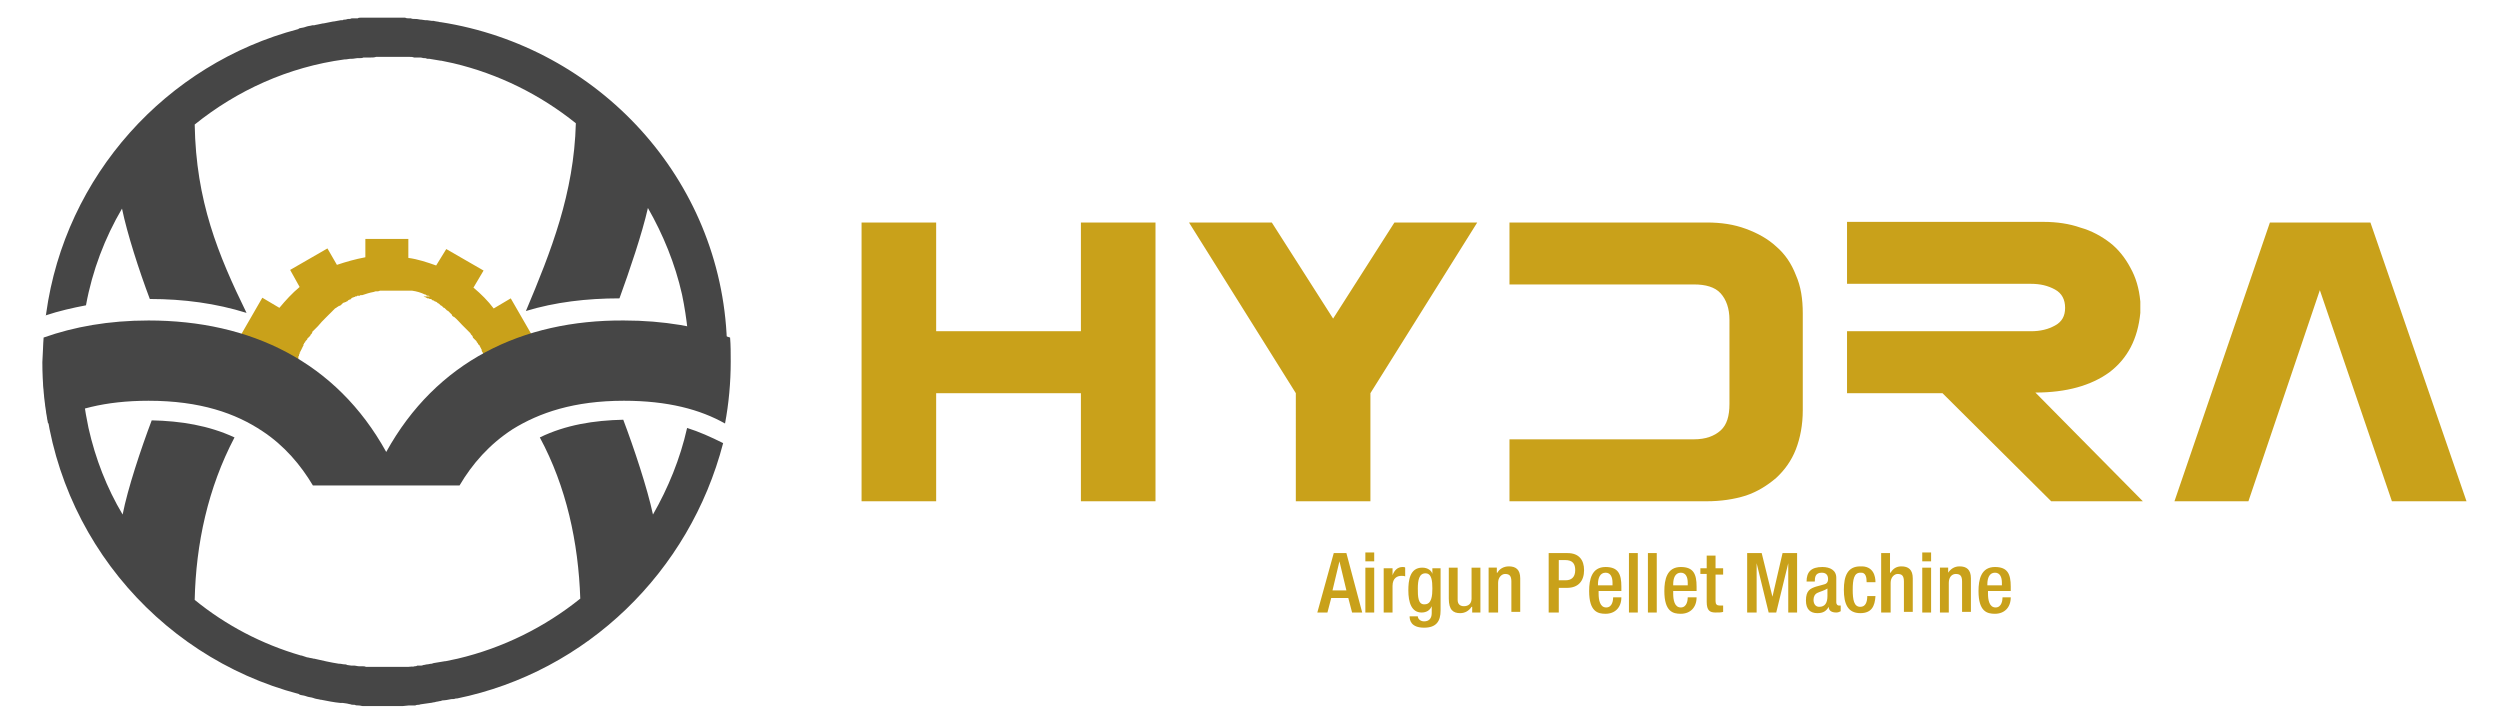 <?xml version="1.0" encoding="utf-8"?>
<!-- Generator: Adobe Illustrator 23.0.6, SVG Export Plug-In . SVG Version: 6.00 Build 0)  -->
<svg version="1.1" id="Layer_1" xmlns="http://www.w3.org/2000/svg" xmlns:xlink="http://www.w3.org/1999/xlink" x="0px" y="0px"
	 viewBox="0 0 395.5 114" style="enable-background:new 0 0 395.5 114;" xml:space="preserve">
<style type="text/css">
	.st0{fill:#C9A11A;}
	.st1{fill-rule:evenodd;clip-rule:evenodd;fill:#464646;}
	.st2{fill-rule:evenodd;clip-rule:evenodd;fill:#C9A11A;}
	.st3{fill:#464646;}
</style>
<g id="Layer_x0020_1">
	<path class="st0" d="M182.9,79.3H171V62.2h-22.9v17.1h-11.8V35.2h11.8v17.2H171V35.2h11.8V79.3z M210.9,50.4l9.7-15.2h13.1
		l-16.9,27v17.1h-11.8V62.2l-16.9-27h13.1L210.9,50.4z M273.6,50.6c0-1.8-0.5-3.2-1.4-4.2S269.8,45,268,45h-29.2v-9.8H270
		c2.3,0,4.3,0.3,6.2,1c1.9,0.7,3.5,1.6,4.8,2.8c1.4,1.2,2.4,2.7,3.1,4.5c0.8,1.8,1.1,3.8,1.1,6.1v15.3c0,2.3-0.4,4.4-1.1,6.2
		c-0.7,1.8-1.8,3.3-3.1,4.5c-1.4,1.2-3,2.2-4.8,2.8c-1.9,0.6-4,0.9-6.2,0.9h-31.2v-9.8H268c1.8,0,3.2-0.5,4.2-1.4s1.4-2.3,1.4-4.2
		V50.6z M339,79.3h-14.5l-17.2-17.1h-15.1v-9.8h29.1c1.5,0,2.7-0.3,3.8-0.9c1.1-0.6,1.6-1.5,1.6-2.8c0-1.3-0.5-2.3-1.6-2.9
		c-1.1-0.6-2.3-0.9-3.8-0.9h-29.1v-9.8h31.1c2.1,0,4.1,0.3,5.8,0.9c1.8,0.5,3.4,1.4,4.7,2.4c1.3,1,2.4,2.4,3.2,3.9
		c0.9,1.6,1.4,3.3,1.6,5.4v1.8c-0.4,4.1-2,7.2-4.9,9.4c-2.9,2.1-6.8,3.2-11.7,3.2L339,79.3z M378.4,79.3L367,45.9l-11.3,33.4H344
		l15.1-44.1H375l15.2,44.1H378.4z"/>
	<path class="st0" d="M208.4,96.9h1.6l0.6-2.3h2.7l0.6,2.3h1.6l-2.5-9.4H211L208.4,96.9z M210.8,93.4l1.1-4.6h0l1.1,4.6H210.8z
		 M216,88.8h1.4v-1.4H216V88.8z M216,96.9h1.4v-7.1H216V96.9z M218.9,96.9h1.4v-4.2c0-1.3,0.8-1.6,1.4-1.6c0.2,0,0.5,0,0.6,0.1v-1.4
		c-0.1-0.1-0.2-0.1-0.4-0.1c-0.8,0-1.3,0.5-1.6,1.3h0v-1.1h-1.4V96.9z M224.3,93.1c0-1.3,0.2-2.4,1.2-2.4c1,0,1.1,1.2,1.1,2.4
		c0,1.1-0.1,2.5-1.2,2.5C224.3,95.7,224.3,94.3,224.3,93.1z M223,97.5c0,0.6,0.2,1.8,2.3,1.8c1.9,0,2.6-1,2.6-2.7v-6.7h-1.3v0.9h0
		c-0.1-0.5-0.7-1-1.6-1c-2,0-2.2,2.1-2.2,3.6c0,1.9,0.5,3.5,2.1,3.5c0.7,0,1.3-0.3,1.6-1h0V97c0,0.9-0.5,1.3-1.2,1.3
		c-0.6,0-1-0.4-1-0.8H223z M232.9,96.9h1.3v-7.1h-1.4v4.9c0,0.8-0.5,1.2-1.2,1.2c-0.6,0-1-0.3-1-1v-5.1h-1.4v4.9
		c0,1.8,0.7,2.3,1.8,2.3c0.8,0,1.4-0.4,1.8-1h0.1V96.9z M235.6,96.9h1.4v-4.7c0-0.9,0.6-1.4,1.1-1.4c0.7,0,1,0.3,1,1.2v4.8h1.4v-5.3
		c0-1.4-0.7-1.9-1.8-1.9c-0.8,0-1.5,0.4-1.8,1h-0.1v-0.8h-1.3V96.9z M245.1,96.9h1.5V93h1.3c1.8,0,2.7-1.1,2.7-2.8
		c0-1.6-0.8-2.7-2.6-2.7h-3V96.9z M246.6,88.6h1c1.2,0,1.6,0.6,1.6,1.6c0,1.2-0.7,1.6-1.5,1.6h-1.1V88.6z M252.8,92.5v-0.1
		c0-0.9,0.3-1.8,1.2-1.8c0.8,0,1.1,0.7,1.1,1.6v0.4H252.8z M256.5,93.5v-0.7c0-2-0.5-3.1-2.5-3.1c-2.2,0-2.6,2-2.6,3.8
		c0,3.3,1.4,3.6,2.6,3.6c1.5,0,2.5-1,2.5-2.6h-1.3c0,0.4-0.1,1.6-1.1,1.6c-1,0-1.2-1.2-1.2-2.2v-0.4H256.5z M257.7,96.9h1.4v-9.4
		h-1.4V96.9z M260.7,96.9h1.4v-9.4h-1.4V96.9z M264.7,92.5v-0.1c0-0.9,0.3-1.8,1.2-1.8c0.8,0,1.1,0.7,1.1,1.6v0.4H264.7z
		 M268.4,93.5v-0.7c0-2-0.5-3.1-2.5-3.1c-2.2,0-2.6,2-2.6,3.8c0,3.3,1.4,3.6,2.6,3.6c1.5,0,2.5-1,2.5-2.6H267c0,0.4-0.1,1.6-1.1,1.6
		c-1,0-1.2-1.2-1.2-2.2v-0.4H268.4z M269,90.8h1v4.4c0,1.4,0.5,1.7,1.4,1.7c0.5,0,0.9,0,1.2-0.1v-1c-0.1,0-0.3,0-0.5,0
		c-0.5,0-0.7-0.2-0.7-0.7v-4.2h1.2v-1h-1.2v-2h-1.4v2h-1V90.8z M276.5,96.9h1.4v-7.8h0l1.9,7.8h1.2l1.9-7.8h0v7.8h1.4v-9.4h-2.3
		l-1.6,6.9h0l-1.7-6.9h-2.3V96.9z M289.1,94.3c0,1.1-0.4,1.7-1.3,1.7c-0.6,0-0.9-0.5-0.9-1.1c0-0.5,0.2-0.9,0.6-1.1s1.2-0.4,1.6-0.7
		V94.3z M290.5,91.4c0-1.2-1-1.7-2.2-1.7c-1.8,0-2.5,0.8-2.5,2.3h1.3c0-0.7,0.1-1.4,1.1-1.4c0.7,0,1,0.4,1,1c0,0.6-0.3,0.8-0.8,0.9
		l-1.1,0.3c-0.9,0.3-1.6,0.6-1.6,2.2c0,1.4,0.7,2,1.8,2c0.9,0,1.4-0.3,1.8-1h0c0,0.7,0.6,0.9,1.2,0.9c0.3,0,0.5-0.1,0.7-0.2v-0.9
		c-0.1,0-0.1,0-0.3,0c-0.2,0-0.4-0.2-0.4-0.5V91.4z M295.4,94.3c0,1-0.3,1.7-1.1,1.7c-1,0-1.2-1.1-1.2-2.7c0-1.6,0.2-2.7,1.2-2.7
		c0.9-0.1,1,0.8,1,1.5h1.4c0-0.9-0.3-2.6-2.4-2.5c-2,0-2.6,1.5-2.6,3.7c0,2.2,0.6,3.7,2.6,3.7c1.8,0,2.3-1.1,2.4-2.7H295.4z
		 M297.7,96.9h1.4v-4.7c0-0.9,0.6-1.4,1.1-1.4c0.7,0,1,0.3,1,1.2v4.8h1.4v-5.3c0-1.4-0.7-1.9-1.8-1.9c-0.7,0-1.3,0.3-1.7,1l-0.1,0
		v-3.1h-1.4V96.9z M304.1,88.8h1.4v-1.4h-1.4V88.8z M304.1,96.9h1.4v-7.1h-1.4V96.9z M306.9,96.9h1.4v-4.7c0-0.9,0.5-1.4,1.1-1.4
		c0.7,0,1,0.3,1,1.2v4.8h1.4v-5.3c0-1.4-0.7-1.9-1.8-1.9c-0.8,0-1.4,0.4-1.8,1h0v-0.8h-1.3V96.9z M314.4,92.5v-0.1
		c0-0.9,0.3-1.8,1.2-1.8c0.8,0,1.1,0.7,1.1,1.6v0.4H314.4z M318.1,93.5v-0.7c0-2-0.5-3.1-2.5-3.1c-2.2,0-2.6,2-2.6,3.8
		c0,3.3,1.4,3.6,2.6,3.6c1.5,0,2.5-1,2.5-2.6h-1.3c0,0.4-0.1,1.6-1.1,1.6c-1,0-1.2-1.2-1.2-2.2v-0.4H318.1z"/>
	<g id="_1481214128">
		<path class="st1" d="M72.3,110.5l-0.2,0c-0.2,0.1-0.5,0.1-0.7,0.1l0,0c-0.5,0.1-1,0.2-1.4,0.2l-0.3,0.1c-0.2,0-0.4,0.1-0.6,0.1
			l-0.4,0.1c-0.2,0-0.4,0.1-0.6,0.1c-0.2,0-0.5,0.1-0.7,0.1c-0.2,0-0.5,0.1-0.7,0.1c-0.2,0-0.3,0.1-0.5,0.1c-0.1,0-0.3,0-0.5,0.1
			c-0.2,0-0.4,0-0.6,0c-0.1,0-0.3,0-0.4,0c-0.3,0-0.7,0.1-1,0.1c-0.1,0-0.3,0-0.4,0c-0.3,0-0.5,0-0.7,0h-0.4c-0.3,0-0.7,0-1,0h0l0,0
			h-0.1c-0.4,0-0.8,0-1.2,0c-0.2,0-0.3,0-0.5,0c-0.3,0-0.5,0-0.7,0c-0.2,0-0.4,0-0.6,0c-0.2,0-0.4,0-0.7,0c-0.2,0-0.4-0.1-0.7-0.1
			c-0.2,0-0.4,0-0.6-0.1c-0.3,0-0.5,0-0.7-0.1c-0.2,0-0.4-0.1-0.5-0.1c-0.2,0-0.5-0.1-0.7-0.1c-0.1,0-0.3,0-0.4,0
			c-1-0.1-2-0.3-3-0.5l-0.1,0c-0.3-0.1-0.6-0.1-0.9-0.2l-0.3-0.1c-0.3-0.1-0.6-0.1-0.9-0.2l-0.3-0.1c-0.3-0.1-0.6-0.1-0.9-0.2
			l-0.1-0.1c-22.8-6-39.7-26.4-40.5-50.9h6.1c0.1,3,0.5,6,1.1,8.8h0c1.1,4.9,2.9,9.5,5.4,13.7c0.8-4.1,2.9-10.4,4.6-14.9
			c4.6,0.1,9,0.8,13.1,2.7C32.9,77.2,31,86,30.8,94.9c4.9,4,10.6,7,16.8,8.8l0.1,0c0.3,0.1,0.6,0.2,0.9,0.3l0.1,0
			c0.3,0.1,0.6,0.1,0.9,0.2l0.1,0c1.3,0.3,2.6,0.6,3.9,0.8l0.1,0c0.3,0,0.5,0.1,0.8,0.1c0.1,0,0.3,0,0.4,0.1c0.2,0,0.5,0.1,0.7,0.1
			c0.1,0,0.3,0,0.5,0c0.2,0,0.4,0.1,0.7,0.1c0.2,0,0.3,0,0.5,0c0.2,0,0.4,0,0.6,0.1c0.2,0,0.4,0,0.6,0c0.2,0,0.4,0,0.5,0
			c0.2,0,0.5,0,0.7,0c0.2,0,0.3,0,0.5,0c0.4,0,0.7,0,1.1,0h0.1l0,0h0c0.3,0,0.6,0,0.9,0l0.3,0c0.3,0,0.6,0,0.9,0c0.1,0,0.2,0,0.2,0
			c0.2,0,0.5,0,0.7,0l0.4,0c0.3,0,0.5,0,0.8-0.1c0.1,0,0.3,0,0.4-0.1c0.2,0,0.3,0,0.5,0c0.2,0,0.3,0,0.5-0.1c0.2,0,0.4-0.1,0.6-0.1
			c0.2,0,0.4-0.1,0.7-0.1l0.3-0.1c0.6-0.1,1.2-0.2,1.8-0.3l0.1,0c0.6-0.1,1.3-0.3,1.9-0.4h0c7.2-1.7,13.8-5,19.4-9.5
			c-0.3-8.9-2.2-17.7-6.4-25.5c4.1-2,8.6-2.7,13.2-2.8c1.7,4.5,3.8,10.8,4.7,15c2.4-4.2,4.3-8.8,5.4-13.7c1.9,0.6,3.7,1.4,5.7,2.4
			C109.1,90.5,92.8,106.3,72.3,110.5z M64.6,105.5c0.3,0,0.5,0,0.8-0.1"/>
		<path class="st2" d="M82.5,59c-0.2-1.5-0.6-2.9-1.1-4.3l2.8-1.6l-3.4-5.9l-2.7,1.6c-0.9-1.2-2-2.3-3.2-3.3l1.6-2.7l-5.9-3.4L69,42
			c-1.4-0.5-2.9-1-4.4-1.2v-3h-6.8v2.9c-1.6,0.3-3,0.7-4.5,1.2l-1.5-2.6l-5.9,3.4l1.5,2.7c-1.2,1-2.2,2.1-3.2,3.3l-2.7-1.6l-3.4,5.9
			l2.8,1.6c-0.5,1.4-0.9,2.8-1,4.3h6.8c0.1-0.5,0.2-0.9,0.3-1.3l0-0.1l0-0.1l0-0.1l0-0.1l0.1-0.1l0-0.1l0-0.1l0.1-0.1l0-0.1l0-0.1
			l0-0.1l0-0.1l0.1-0.1l0-0.1l0-0.1l0,0l0.1-0.1l0-0.1l0-0.1v0l0.1-0.1l0,0l0-0.1l0.1-0.1l0-0.1l0.1-0.1l0-0.1l0.1-0.1l0-0.1l0,0
			l0.1-0.1l0-0.1l0.1-0.1l0-0.1h0l0-0.1l0.1-0.1l0,0l0-0.1l0.1-0.1l0.1-0.1l0-0.1l0.1-0.1l0.1-0.1l0.1-0.1l0-0.1l0.1-0.1l0.1-0.1
			l0.1-0.1l0.1-0.1l0.1-0.1l0,0l0-0.1l0.1-0.1l0,0l0.1-0.1l0.1-0.2l0-0.1l0.1-0.1l0.1-0.1l0.1-0.1l0.1-0.1v0l0.1-0.1l0.1-0.1
			l0.1-0.1l0.1-0.1l0.1-0.1c0.4-0.5,0.8-0.9,1.2-1.3l0.1-0.1l0.1-0.1l0.1-0.1v0l0.1-0.1l0.1-0.1l0.1-0.1l0.1-0.1h0l0.1-0.1l0.1-0.1
			l0.1-0.1l0.1-0.1l0,0l0.1-0.1l0.1-0.1l0,0l0.1-0.1h0l0.1-0.1v0l0.2-0.1l0,0l0.1-0.1l0.2-0.1l0.1-0.1l0.1,0l0,0l0.2-0.1l0.1-0.1
			l0.1-0.1l0.1-0.1l0.1-0.1l0.1,0l0.2-0.1v0l0.1,0l0.1-0.1l0.1,0l0.1-0.1l0.1-0.1l0,0l0.2-0.1l0.1,0l0.1-0.1h0l0.1-0.1h0l0.1-0.1
			l0.1,0l0.2-0.1l0.1,0l0.1-0.1l0.1,0l0.1,0l0.1-0.1l0.1,0l0.1,0l0.1,0l0.1,0l0.1-0.1l0.1,0l0.1,0l0.1,0c0.6-0.2,1.2-0.4,1.8-0.5h0
			h0l0,0l0.3-0.1h0h0h0l0,0h0.1h0.1l0.1,0h0.1h0h0h0l0.3-0.1h0h0h0h0.1l0.2,0h0.1l0,0h0h0h0.1l0.2,0h0.1l0,0h0l0.3,0l0,0l0,0h0h0.3
			h0.1h0.1l0,0h0h0.3h0.3h0.1l0,0h0h0.1h0.2h0.1h0l0,0l0,0c0.1,0,0.2,0,0.3,0h0h0l0,0l0.3,0h0l0.1,0h0h0l0.2,0h0.1h0h0.1h0l0.1,0
			h0.1l0.1,0h0l0,0h0.1l0.1,0h0.1h0h0.1l0.1,0h0.1l0.1,0l0.2,0h0.1l0,0h0c0.7,0.1,1.4,0.3,2,0.6l0.1,0h0l0.1,0.1l0.2,0.1l0.1,0h0
			l0.1,0l0.2,0.1l0,0l0.1,0H67l0.2,0.1l0.1,0l0.1,0.1l0.1,0l0.1,0.1l0.1,0l0,0l0.1,0l0.2,0.1l0.1,0l0.1,0l0.1,0.1l0.1,0.1l0.1,0
			l0.2,0.1l0.1,0.1l0.1,0l0,0l0.2,0.1l0.1,0.1l0,0l0.1,0.1l0.1,0l0.1,0.1l0.1,0.1l0,0l0.1,0.1l0.2,0.1l0.1,0.1l0.1,0.1l0.1,0.1
			l0.1,0l0,0l0.1,0.1l0.1,0.1l0.1,0.1h0l0.1,0.1l0.2,0.1l0.1,0.1v0l0.1,0.1l0.1,0.1l0.1,0.1l0,0l0.1,0.1l0.1,0.1l0,0.1l0,0l0.2,0.2
			h0v0l0.1,0c0.5,0.4,0.9,0.9,1.3,1.3l0.1,0.1l0.1,0.1l0.1,0.1l0.1,0.1l0.1,0.1l0.1,0.1l0.1,0.1l0.1,0.1l0.1,0.1l0.1,0.1l0.1,0.1
			l0.1,0.1l0.1,0.1l0.1,0.2l0.1,0.1l0.1,0.1l0.1,0.2l0,0.1l0.1,0.1l0.1,0.1l0.1,0.1l0.1,0.1l0.1,0.1l0.1,0.1l0,0.1l0.1,0.1l0.1,0.1
			l0,0.1l0.1,0.1l0.1,0.1v0l0.1,0.1l0,0.1l0.1,0.1l0,0.1l0.1,0.1l0,0.1l0.1,0.1l0,0.1l0,0.1l0,0l0.1,0.2l0.1,0.1l0,0.1l0,0.1l0,0
			l0.1,0.1l0,0.1l0,0.1l0,0.1l0,0.1l0.1,0.1l0,0.1l0,0.1l0,0.1l0,0.1l0,0.1l0,0.1l0.1,0.1l0,0.1l0,0l0.1,0.2
			c0.1,0.4,0.2,0.9,0.3,1.3H82.5z"/>
		<path class="st3" d="M6.9,53.4c4.8-1.7,10.3-2.7,16.6-2.7c16.1,0,29.7,6.5,37.6,20.8C69,57.2,82.6,50.6,98.7,50.7
			c6.3,0,11.9,1,16.8,2.7c0.1,1.2,0.1,2.5,0.1,3.8c0,3.3-0.3,6.6-0.9,9.8c-3.9-2.2-9-3.6-16-3.6c-7.9,0-13.4,1.9-17.6,4.5
			c-3.7,2.4-6.4,5.5-8.4,8.9H49.5c-1.9-3.2-4.5-6.3-8-8.6c-4.2-2.8-9.8-4.8-18-4.8c-6.9,0-12,1.4-15.9,3.6c-0.6-3.2-0.9-6.4-0.9-9.7
			C6.8,55.9,6.8,54.6,6.9,53.4z"/>
		<path class="st1" d="M69.7,3.5L69.7,3.5L69.7,3.5L69.7,3.5L69.7,3.5L69.7,3.5L69.7,3.5L69.7,3.5h-0.1c-0.3-0.1-0.7-0.1-1-0.2l0,0
			l0,0h0l0,0l0,0h0l0,0l0,0l0,0h0l0,0l0,0c-0.1,0-0.2,0-0.3,0l0,0h0l0,0l0,0h0l0,0v0h0l0,0c-0.2,0-0.5-0.1-0.7-0.1l0,0v0h0l0,0h0
			l0,0h0c-0.1,0-0.2,0-0.3,0l0,0h0l0,0h0c-0.2,0-0.5-0.1-0.7-0.1h0l0,0l0,0l0,0h-0.1C66,3,65.9,3,65.7,3h-0.1l0,0h0l0,0l0,0h0
			c-0.2,0-0.4,0-0.6-0.1l0,0h0l0,0l0,0c-0.1,0-0.2,0-0.3,0c-0.2,0-0.4,0-0.6-0.1h0h-0.3h0h0c-0.1,0-0.3,0-0.4,0c-0.2,0-0.3,0-0.5,0
			l0,0h0l0,0h0c-0.1,0-0.3,0-0.4,0h-0.1c-0.3,0-0.7,0-1,0h0l0,0l0,0h-0.1c-0.4,0-0.8,0-1.1,0h-0.1h0h0l0,0l0,0c-0.1,0-0.3,0-0.5,0
			c-0.2,0-0.4,0-0.6,0l0,0l0,0h0l0,0h-0.1h-0.1l0,0l0,0h0c-0.1,0-0.3,0-0.5,0c-0.2,0-0.3,0-0.5,0h0l0,0l0,0h-0.1l-0.2,0l0,0l0,0
			l-0.5,0c-0.1,0-0.3,0-0.4,0.1h0l0,0l0,0h0h-0.1l-0.2,0l0,0h0c-0.2,0-0.3,0-0.5,0c-0.1,0-0.3,0-0.4,0.1h0l0,0l0,0l-0.3,0l0,0l0,0h0
			c-0.2,0-0.3,0.1-0.5,0.1c-0.1,0-0.3,0-0.4,0.1h0l-0.3,0c-0.4,0.1-0.7,0.1-1.1,0.2h-0.1c-0.5,0.1-1,0.2-1.5,0.3l-0.1,0
			C50.3,3.9,50,3.9,49.7,4l-0.3,0c-0.3,0.1-0.6,0.1-0.9,0.2l-0.3,0.1c-0.3,0.1-0.6,0.1-0.9,0.2l-0.1,0.1
			c-20.9,5.5-36.9,23.2-39.9,45l0,0c0,0.1,0,0.2-0.1,0.3c2.1-0.7,4.3-1.2,6.4-1.6c1-5.5,3-10.7,5.7-15.3c0.8,3.9,2.7,9.8,4.4,14.3
			c5.4,0,10.5,0.7,15.3,2.2c-4.5-9.2-8-17.7-8.2-29.8c6.7-5.4,14.8-9.1,23.7-10.3l0,0h0l0,0l0,0l0,0l0,0h0l0.1,0l0,0l0,0l0,0l0,0
			c0.3,0,0.6-0.1,0.9-0.1l0,0l0,0l0,0h0l0,0l0.2,0l0,0h0l0,0l0,0l0,0c0.3,0,0.6-0.1,0.8-0.1h0l0,0h0.3h0v0l0,0l0,0h0l0,0
			c0.3,0,0.5,0,0.7-0.1h0l0,0l0,0h0l0,0h0.3h0l0,0v0h0l0,0l0,0h0l0,0l0,0c0.3,0,0.5,0,0.7,0h0l0,0l0,0h0.1h0l0,0l0,0h0l0,0
			c0.3,0,0.6,0,0.9-0.1h0l0,0h0.1l0,0c0.4,0,0.7,0,1.1,0l0,0h0l0,0c0.3,0,0.7,0,1,0l0.3,0h0c0.3,0,0.6,0,0.9,0l0,0l0,0l0,0h0.1h0.2
			h0l0,0l0,0h0C64,9,64.2,9,64.4,9h0.1l0.3,0h0l0,0l0,0l0,0c0.2,0,0.5,0,0.7,0.1l0,0h0l0,0l0,0l0.2,0c0.2,0,0.3,0,0.5,0h0l0,0h0l0,0
			l0,0l0,0l0,0l0,0l0,0l0,0h0l0,0l0,0h0l0.3,0l0,0l0,0l0,0h0l0,0l0,0c0.2,0,0.4,0.1,0.6,0.1l0.2,0l0,0h0l0,0l0,0h0v0l0,0h0l0,0l0,0
			h0l0,0h0l0,0l0,0h0l0,0l0,0h0l0.3,0.1l0.3,0c0.6,0.1,1.2,0.2,1.8,0.3l0.1,0c0.6,0.1,1.3,0.3,1.9,0.4h0c7.2,1.7,13.8,5,19.4,9.5
			c-0.3,11.1-3.9,20.2-7.9,29.7c4.6-1.4,9.6-2,14.8-2c1.6-4.4,3.6-10.3,4.5-14.3c2.4,4.2,4.3,8.8,5.4,13.7l0,0
			c0.4,1.9,0.7,3.9,0.9,5.8c2.1,0.4,4.2,0.9,6.2,1.6C114.1,28.3,94.7,7.4,69.7,3.5z M64.6,9l0.3,0l0,0"/>
	</g>
</g>
</svg>
